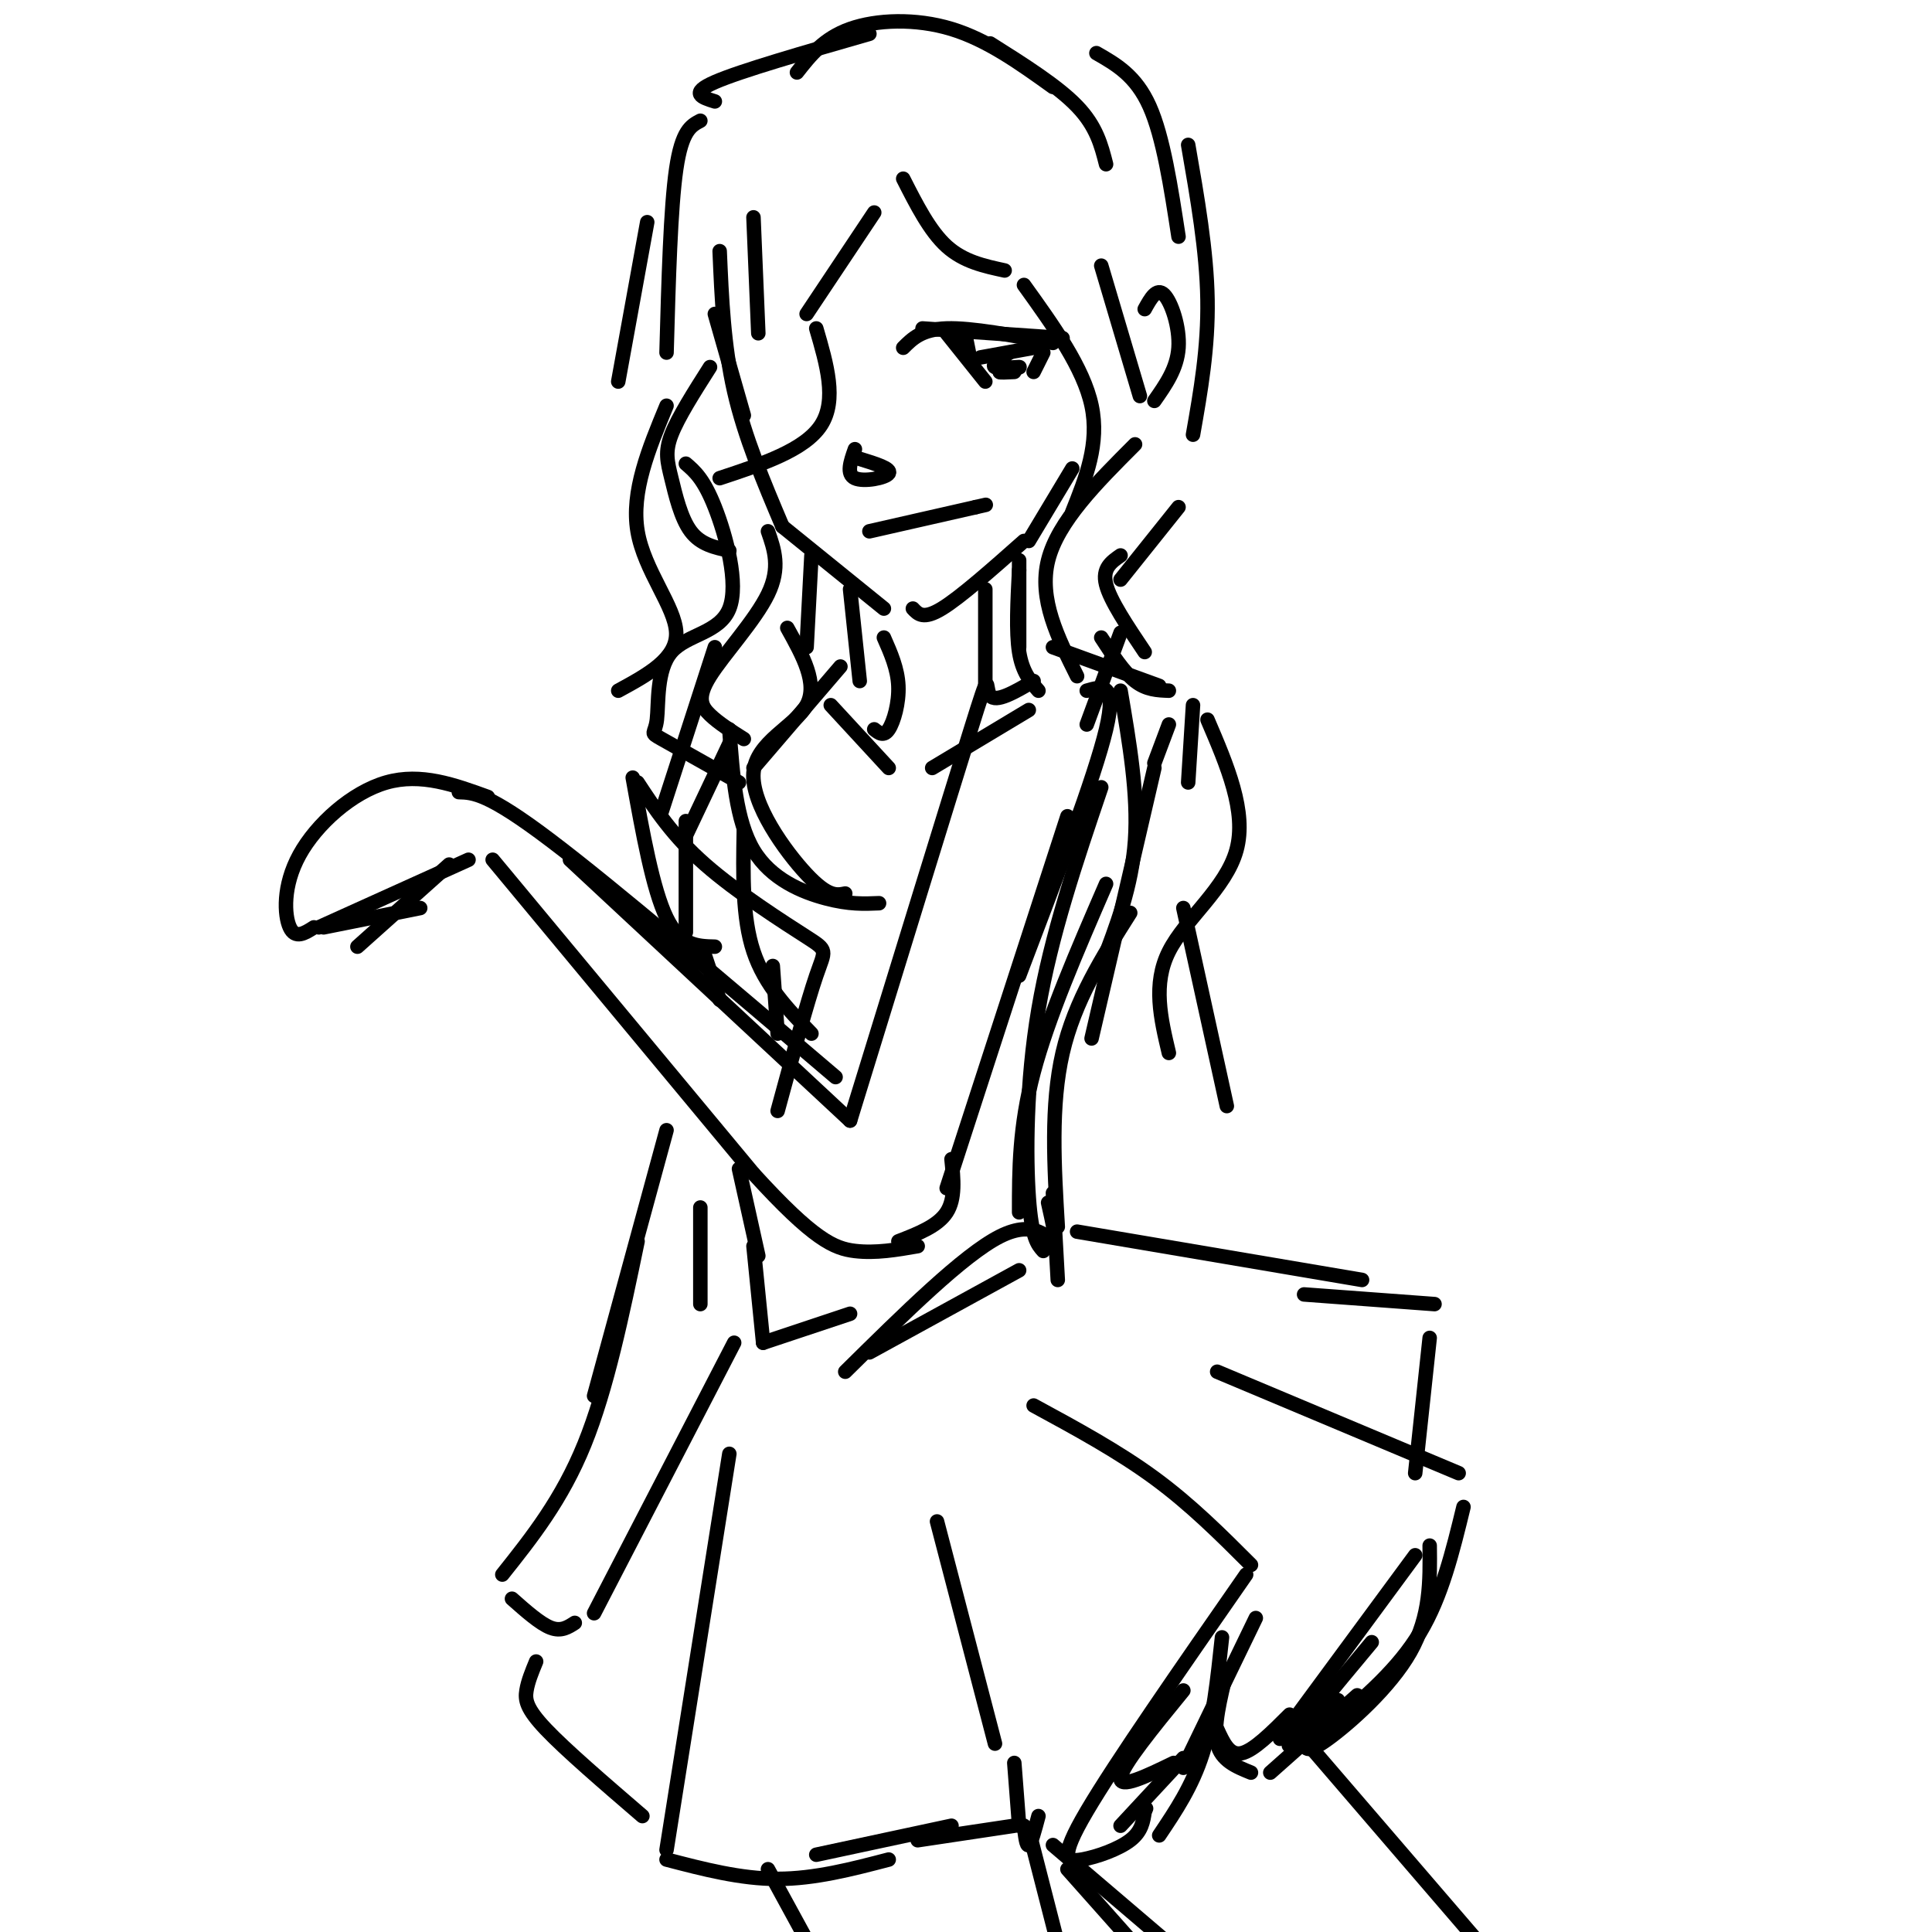 <svg viewBox='0 0 400 400' version='1.1' xmlns='http://www.w3.org/2000/svg' xmlns:xlink='http://www.w3.org/1999/xlink'><g fill='none' stroke='rgb(0,0,0)' stroke-width='3' stroke-linecap='round' stroke-linejoin='round'><path d='M148,65c0.000,0.000 6.000,21.000 6,21'/><path d='M149,52c0.417,9.750 0.833,19.500 3,29c2.167,9.500 6.083,18.750 10,28'/><path d='M162,109c0.000,0.000 21.000,17.000 21,17'/><path d='M189,126c1.083,1.167 2.167,2.333 6,0c3.833,-2.333 10.417,-8.167 17,-14'/><path d='M213,112c0.000,0.000 9.000,-15.000 9,-15'/><path d='M177,93c-0.911,2.578 -1.822,5.156 0,6c1.822,0.844 6.378,-0.044 7,-1c0.622,-0.956 -2.689,-1.978 -6,-3'/><path d='M180,110c0.000,0.000 22.000,-5.000 22,-5'/><path d='M202,105c3.667,-0.833 1.833,-0.417 0,0'/><path d='M187,72c1.917,-1.917 3.833,-3.833 9,-4c5.167,-0.167 13.583,1.417 22,3'/><path d='M191,68c0.000,0.000 29.000,2.000 29,2'/><path d='M200,70c0.000,0.000 1.000,5.000 1,5'/><path d='M216,73c0.000,0.000 -2.000,4.000 -2,4'/><path d='M196,69c0.000,0.000 8.000,10.000 8,10'/><path d='M203,74c0.000,0.000 11.000,-2.000 11,-2'/><path d='M209,73c-1.911,1.289 -3.822,2.578 -3,3c0.822,0.422 4.378,-0.022 5,0c0.622,0.022 -1.689,0.511 -4,1'/><path d='M207,77c-0.167,0.167 1.417,0.083 3,0'/><path d='M181,44c0.000,0.000 -14.000,21.000 -14,21'/><path d='M169,68c2.167,7.417 4.333,14.833 1,20c-3.333,5.167 -12.167,8.083 -21,11'/><path d='M156,45c0.000,0.000 1.000,24.000 1,24'/><path d='M147,76c-3.310,5.202 -6.619,10.405 -8,14c-1.381,3.595 -0.833,5.583 0,9c0.833,3.417 1.952,8.262 4,11c2.048,2.738 5.024,3.369 8,4'/><path d='M134,46c0.000,0.000 -6.000,33.000 -6,33'/><path d='M142,96c1.852,1.590 3.703,3.179 6,9c2.297,5.821 5.038,15.872 3,21c-2.038,5.128 -8.856,5.333 -12,9c-3.144,3.667 -2.616,10.795 -3,14c-0.384,3.205 -1.681,2.487 1,4c2.681,1.513 9.341,5.256 16,9'/><path d='M163,130c3.214,5.780 6.429,11.560 4,16c-2.429,4.440 -10.500,7.542 -11,14c-0.500,6.458 6.571,16.274 11,21c4.429,4.726 6.214,4.363 8,4'/><path d='M151,151c0.689,9.467 1.378,18.933 5,25c3.622,6.067 10.178,8.733 15,10c4.822,1.267 7.911,1.133 11,1'/><path d='M159,110c1.315,3.780 2.631,7.560 0,13c-2.631,5.440 -9.208,12.542 -12,17c-2.792,4.458 -1.798,6.274 0,8c1.798,1.726 4.399,3.363 7,5'/><path d='M168,115c0.000,0.000 -1.000,19.000 -1,19'/><path d='M174,138c0.000,0.000 -18.000,21.000 -18,21'/><path d='M187,37c2.750,5.417 5.500,10.833 9,14c3.500,3.167 7.750,4.083 12,5'/><path d='M212,59c6.167,8.583 12.333,17.167 14,25c1.667,7.833 -1.167,14.917 -4,22'/><path d='M228,55c0.000,0.000 8.000,27.000 8,27'/><path d='M235,92c-8.000,8.000 -16.000,16.000 -18,24c-2.000,8.000 2.000,16.000 6,24'/><path d='M237,64c1.244,-2.244 2.489,-4.489 4,-3c1.511,1.489 3.289,6.711 3,11c-0.289,4.289 -2.644,7.644 -5,11'/><path d='M145,25c-1.917,1.000 -3.833,2.000 -5,10c-1.167,8.000 -1.583,23.000 -2,38'/><path d='M138,84c-3.689,8.911 -7.378,17.822 -6,26c1.378,8.178 7.822,15.622 8,21c0.178,5.378 -5.911,8.689 -12,12'/><path d='M132,162c3.649,5.560 7.298,11.119 14,17c6.702,5.881 16.458,12.083 21,15c4.542,2.917 3.869,2.548 2,8c-1.869,5.452 -4.935,16.726 -8,28'/><path d='M148,21c-2.667,-0.833 -5.333,-1.667 0,-4c5.333,-2.333 18.667,-6.167 32,-10'/><path d='M165,15c2.778,-3.533 5.556,-7.067 11,-9c5.444,-1.933 13.556,-2.267 21,0c7.444,2.267 14.222,7.133 21,12'/><path d='M205,9c7.000,4.417 14.000,8.833 18,13c4.000,4.167 5.000,8.083 6,12'/><path d='M227,11c4.083,2.333 8.167,4.667 11,11c2.833,6.333 4.417,16.667 6,27'/><path d='M246,30c1.917,11.000 3.833,22.000 4,32c0.167,10.000 -1.417,19.000 -3,28'/><path d='M244,105c0.000,0.000 -12.000,15.000 -12,15'/><path d='M232,131c0.000,0.000 -7.000,19.000 -7,19'/><path d='M232,115c-1.917,1.333 -3.833,2.667 -3,6c0.833,3.333 4.417,8.667 8,14'/><path d='M211,116c0.000,0.000 0.000,18.000 0,18'/><path d='M211,118c-0.333,6.417 -0.667,12.833 0,17c0.667,4.167 2.333,6.083 4,8'/><path d='M183,132c1.422,3.222 2.844,6.444 3,10c0.156,3.556 -0.956,7.444 -2,9c-1.044,1.556 -2.022,0.778 -3,0'/><path d='M172,146c0.000,0.000 12.000,13.000 12,13'/><path d='M193,159c0.000,0.000 20.000,-12.000 20,-12'/><path d='M218,134c0.000,0.000 22.000,8.000 22,8'/><path d='M247,146c0.000,0.000 -1.000,16.000 -1,16'/><path d='M176,122c0.000,0.000 2.000,19.000 2,19'/><path d='M204,122c0.000,0.000 0.000,22.000 0,22'/><path d='M214,141c-3.911,2.289 -7.822,4.578 -9,3c-1.178,-1.578 0.378,-7.022 -4,7c-4.378,14.022 -14.689,47.511 -25,81'/><path d='M225,143c3.167,-0.917 6.333,-1.833 4,8c-2.333,9.833 -10.167,30.417 -18,51'/><path d='M221,169c0.000,0.000 -25.000,77.000 -25,77'/><path d='M176,232c0.000,0.000 -58.000,-54.000 -58,-54'/><path d='M101,165c-6.929,-2.518 -13.857,-5.036 -21,-3c-7.143,2.036 -14.500,8.625 -18,15c-3.500,6.375 -3.143,12.536 -2,15c1.143,2.464 3.071,1.232 5,0'/><path d='M74,196c0.000,0.000 19.000,-17.000 19,-17'/><path d='M102,178c0.000,0.000 54.000,65.000 54,65'/><path d='M156,243c12.489,13.711 16.711,15.489 21,16c4.289,0.511 8.644,-0.244 13,-1'/><path d='M197,240c0.417,4.083 0.833,8.167 -1,11c-1.833,2.833 -5.917,4.417 -10,6'/><path d='M173,223c-23.000,-19.583 -46.000,-39.167 -59,-49c-13.000,-9.833 -16.000,-9.917 -19,-10'/><path d='M97,178c0.000,0.000 -31.000,14.000 -31,14'/><path d='M67,192c0.000,0.000 20.000,-4.000 20,-4'/><path d='M151,154c0.000,0.000 -9.000,19.000 -9,19'/><path d='M142,170c0.000,0.000 0.000,23.000 0,23'/><path d='M239,159c0.000,0.000 -13.000,56.000 -13,56'/><path d='M234,189c-5.750,9.083 -11.500,18.167 -14,29c-2.500,10.833 -1.750,23.417 -1,36'/><path d='M218,247c0.000,0.000 1.000,18.000 1,18'/><path d='M153,242c0.000,0.000 4.000,18.000 4,18'/><path d='M156,258c0.000,0.000 2.000,20.000 2,20'/><path d='M158,278c0.000,0.000 18.000,-6.000 18,-6'/><path d='M211,263c0.000,0.000 -31.000,17.000 -31,17'/><path d='M242,150c0.000,0.000 -3.000,8.000 -3,8'/><path d='M232,143c1.833,10.750 3.667,21.500 3,31c-0.667,9.500 -3.833,17.750 -7,26'/><path d='M229,183c-6.000,13.833 -12.000,27.667 -15,39c-3.000,11.333 -3.000,20.167 -3,29'/><path d='M228,163c-5.200,15.333 -10.400,30.667 -13,46c-2.600,15.333 -2.600,30.667 -2,39c0.600,8.333 1.800,9.667 3,11'/><path d='M217,249c0.933,4.111 1.867,8.222 1,8c-0.867,-0.222 -3.533,-4.778 -11,-1c-7.467,3.778 -19.733,15.889 -32,28'/><path d='M152,278c0.000,0.000 -29.000,56.000 -29,56'/><path d='M111,344c-0.844,2.044 -1.689,4.089 -2,6c-0.311,1.911 -0.089,3.689 4,8c4.089,4.311 12.044,11.156 20,18'/><path d='M151,301c0.000,0.000 -13.000,82.000 -13,82'/><path d='M138,385c7.667,2.000 15.333,4.000 23,4c7.667,0.000 15.333,-2.000 23,-4'/><path d='M194,315c0.000,0.000 12.000,46.000 12,46'/><path d='M210,365c0.000,0.000 1.000,13.000 1,13'/><path d='M214,291c8.750,4.750 17.500,9.500 25,15c7.500,5.500 13.750,11.750 20,18'/><path d='M260,335c0.000,0.000 -15.000,31.000 -15,31'/><path d='M223,255c0.000,0.000 59.000,10.000 59,10'/><path d='M270,268c0.000,0.000 27.000,2.000 27,2'/><path d='M296,277c0.000,0.000 -3.000,28.000 -3,28'/><path d='M252,284c0.000,0.000 50.000,21.000 50,21'/><path d='M303,312c-2.250,9.250 -4.500,18.500 -9,26c-4.500,7.500 -11.250,13.250 -18,19'/><path d='M258,326c-13.554,19.494 -27.107,38.988 -33,49c-5.893,10.012 -4.125,10.542 -1,10c3.125,-0.542 7.607,-2.155 10,-4c2.393,-1.845 2.696,-3.923 3,-6'/><path d='M237,375c0.500,-1.000 0.250,-0.500 0,0'/><path d='M253,339c-0.917,8.583 -1.833,17.167 -4,24c-2.167,6.833 -5.583,11.917 -9,17'/><path d='M265,360c0.000,0.000 28.000,-38.000 28,-38'/><path d='M296,320c0.089,7.311 0.178,14.622 -4,22c-4.178,7.378 -12.622,14.822 -17,18c-4.378,3.178 -4.689,2.089 -5,1'/><path d='M267,361c0.000,0.000 0.100,0.100 0.1,0.1'/><path d='M267,355c-3.750,3.750 -7.500,7.500 -10,8c-2.500,0.500 -3.750,-2.250 -5,-5'/><path d='M254,346c-1.417,5.750 -2.833,11.500 -2,15c0.833,3.500 3.917,4.750 7,6'/><path d='M215,376c-0.750,2.833 -1.500,5.667 -2,6c-0.500,0.333 -0.750,-1.833 -1,-4'/><path d='M210,378c0.000,0.000 -20.000,3.000 -20,3'/><path d='M197,378c0.000,0.000 -28.000,6.000 -28,6'/><path d='M245,350c-6.333,7.750 -12.667,15.500 -13,18c-0.333,2.500 5.333,-0.250 11,-3'/><path d='M245,364c0.000,0.000 -13.000,14.000 -13,14'/><path d='M284,340c-7.917,9.500 -15.833,19.000 -17,21c-1.167,2.000 4.417,-3.500 10,-9'/><path d='M281,351c0.000,0.000 -18.000,16.000 -18,16'/><path d='M159,387c0.000,0.000 12.000,22.000 12,22'/><path d='M213,379c0.000,0.000 10.000,39.000 10,39'/><path d='M269,359c0.000,0.000 43.000,50.000 43,50'/><path d='M218,382c0.000,0.000 34.000,29.000 34,29'/><path d='M239,402c0.000,0.000 0.100,0.100 0.1,0.1'/><path d='M221,387c0.000,0.000 24.000,27.000 24,27'/><path d='M145,250c0.000,0.000 0.000,20.000 0,20'/><path d='M131,161c2.083,11.583 4.167,23.167 7,29c2.833,5.833 6.417,5.917 10,6'/><path d='M146,198c0.000,0.000 3.000,9.000 3,9'/><path d='M154,172c-0.167,9.000 -0.333,18.000 2,25c2.333,7.000 7.167,12.000 12,17'/><path d='M160,200c0.000,0.000 1.000,14.000 1,14'/><path d='M138,234c0.000,0.000 -15.000,55.000 -15,55'/><path d='M132,257c-3.167,15.250 -6.333,30.500 -11,42c-4.667,11.500 -10.833,19.250 -17,27'/><path d='M106,331c2.917,2.583 5.833,5.167 8,6c2.167,0.833 3.583,-0.083 5,-1'/><path d='M148,134c0.000,0.000 -11.000,34.000 -11,34'/><path d='M228,132c2.333,3.583 4.667,7.167 7,9c2.333,1.833 4.667,1.917 7,2'/><path d='M250,149c4.089,9.533 8.178,19.067 6,27c-2.178,7.933 -10.622,14.267 -14,21c-3.378,6.733 -1.689,13.867 0,21'/><path d='M245,188c0.000,0.000 9.000,41.000 9,41'/></g>
</svg>